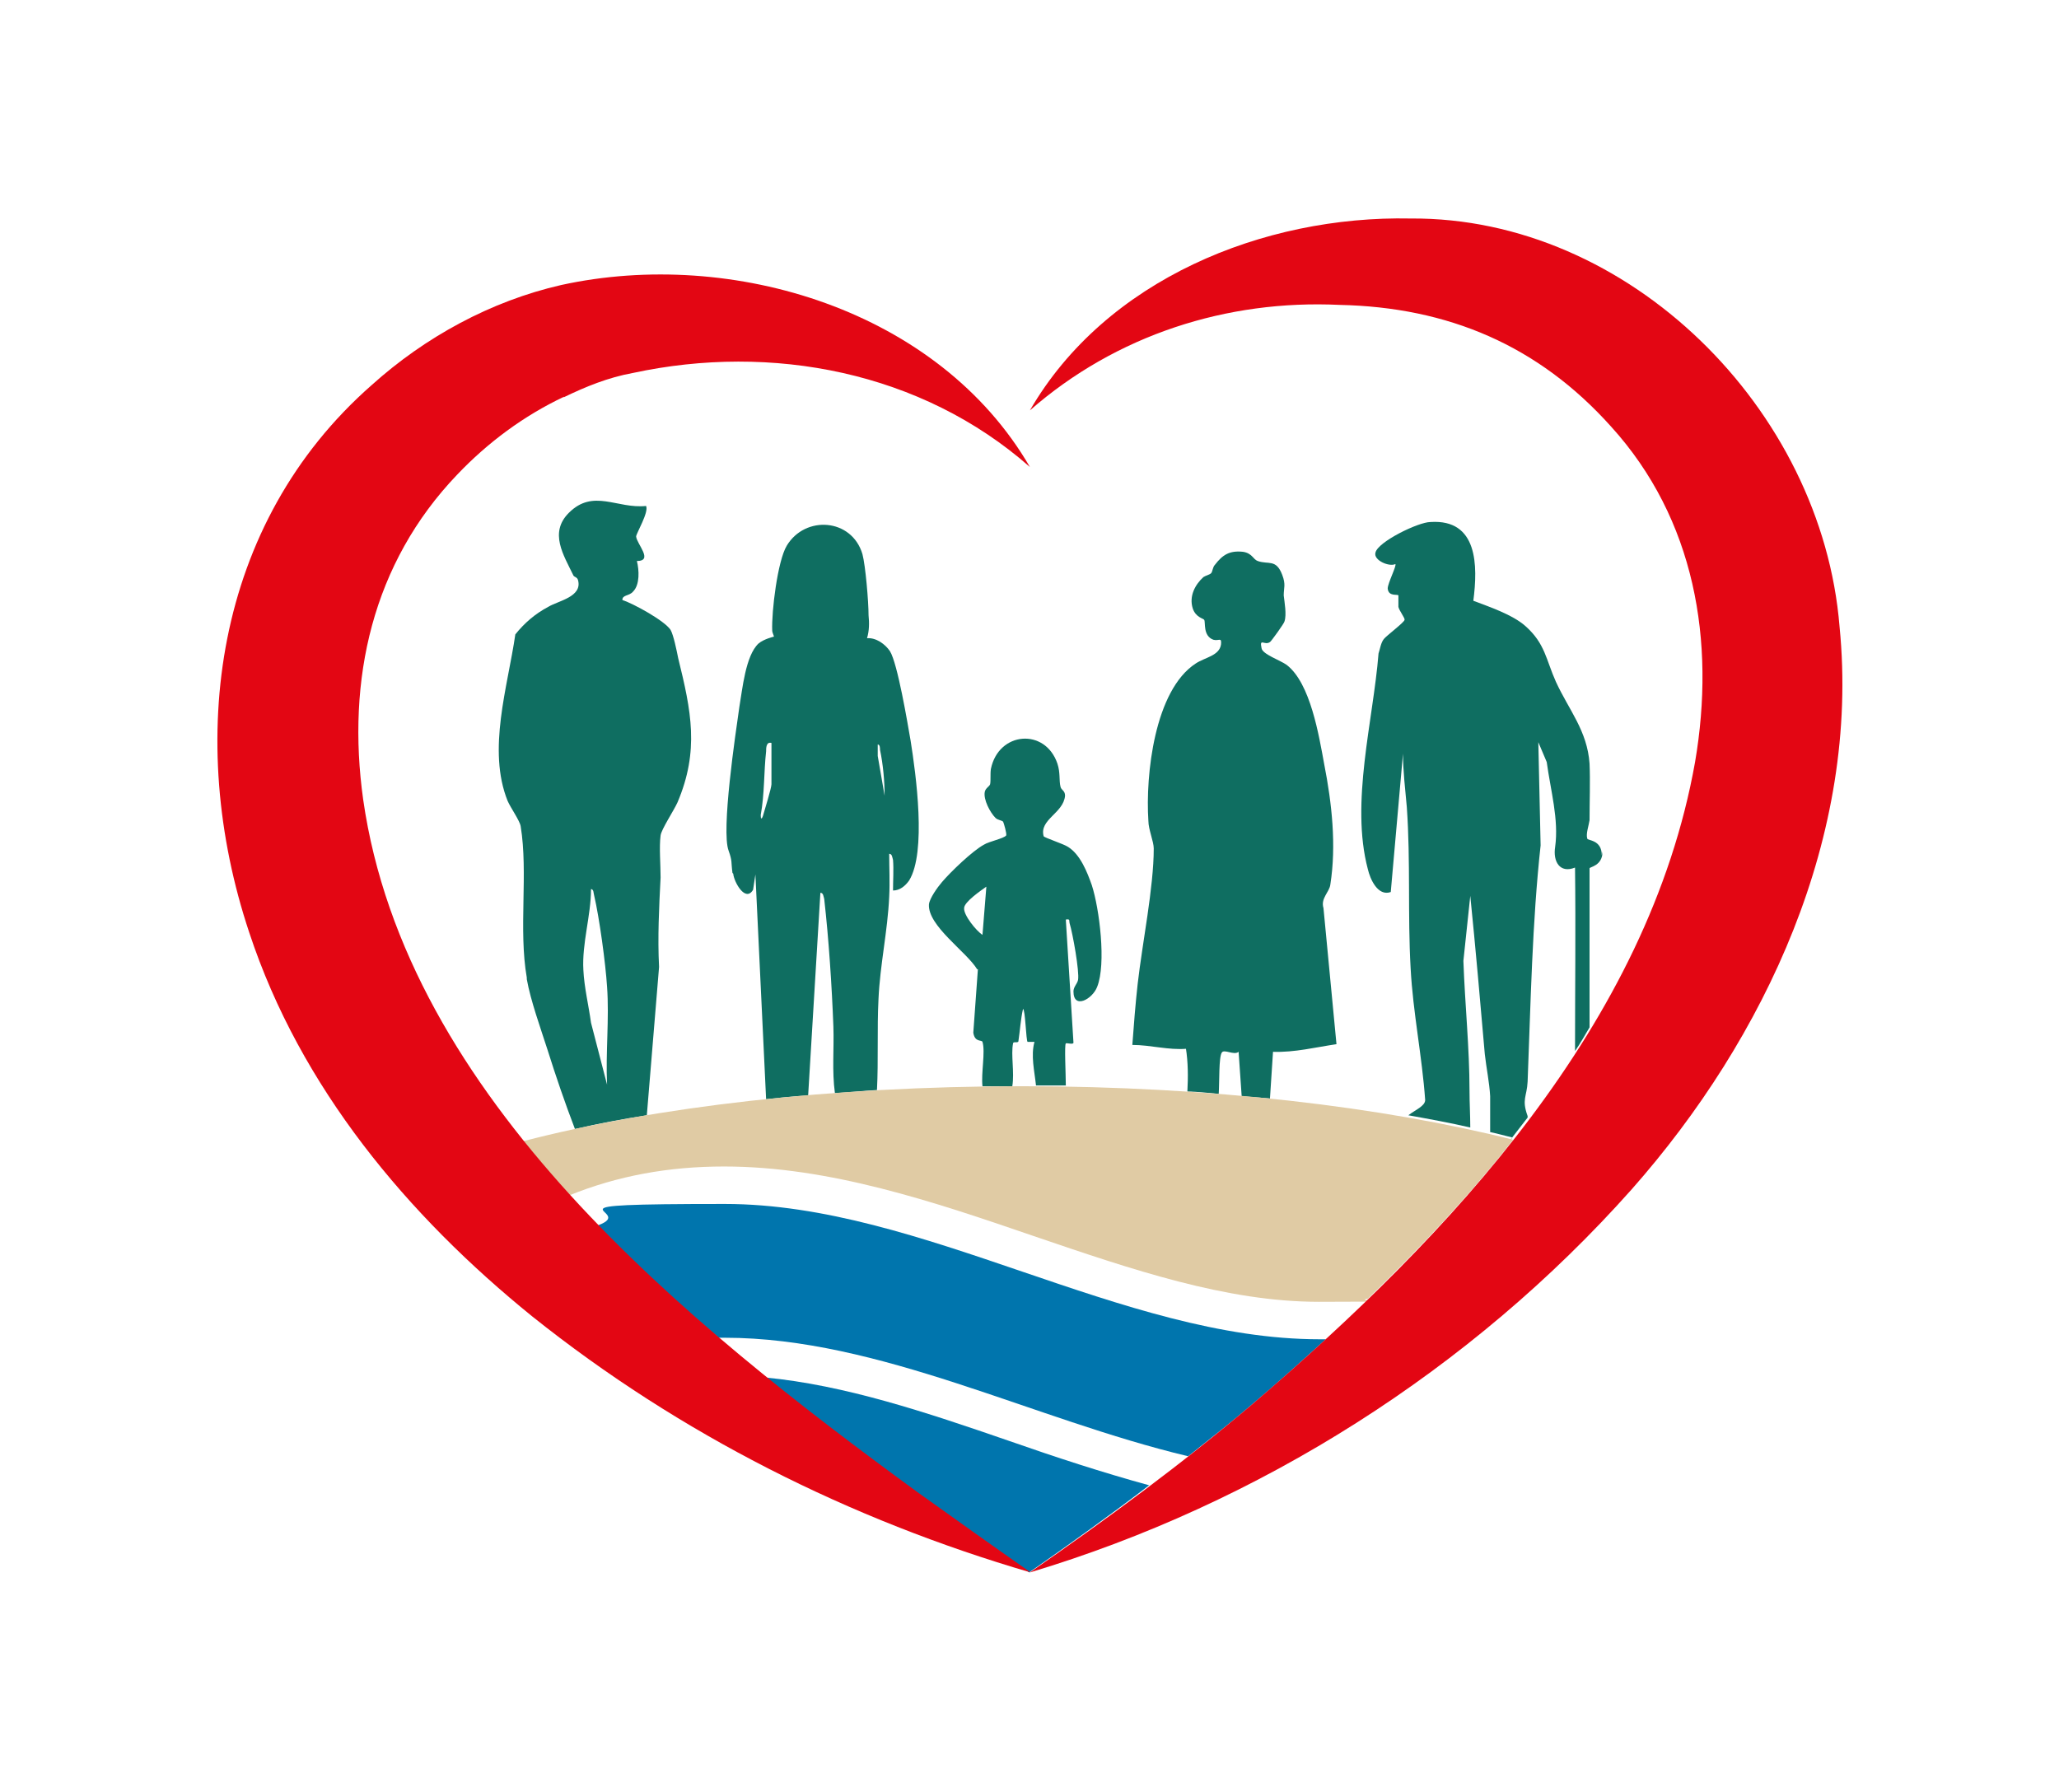 <svg width="632" height="550" xmlns="http://www.w3.org/2000/svg" xmlns:xlink="http://www.w3.org/1999/xlink" xml:space="preserve" overflow="hidden"><g><g><path d="M491.66 262.14C491.66 257.212 487.201 257.681 487.201 256.977 486.732 255.569 487.67 252.988 487.905 251.345 487.905 245.947 488.14 239.141 487.905 233.978 487.201 223.887 481.569 217.551 477.579 208.867 474.528 202.062 474.293 197.133 468.192 191.736 464.202 188.215 457.162 185.869 452.233 183.991 453.641 173.196 453.641 158.88 439.091 159.819 435.336 159.819 422.898 165.921 422.194 169.206 421.49 171.553 426.418 173.665 428.296 172.726 428.765 173.196 425.949 178.593 425.949 180.236 426.183 182.818 429 181.879 429.234 182.348 429.234 182.348 429.234 184.93 429.234 185.869 429.469 187.042 431.346 189.389 431.112 189.858 431.112 190.562 425.479 194.786 424.775 195.725 423.837 196.899 423.602 198.776 423.133 200.184 421.49 220.836 414.449 245.947 419.847 266.365 420.551 269.416 422.898 274.813 426.887 273.405L430.642 230.928C430.642 236.325 431.346 241.958 431.816 247.355 432.989 264.018 432.051 280.446 432.989 296.873 433.693 310.25 436.509 323.862 437.448 337.239 437.448 339.116 434.397 340.29 432.285 341.932 438.856 343.106 445.193 344.279 451.294 345.687 451.294 341.932 451.06 338.178 451.06 334.423 451.06 321.28 449.652 307.903 449.182 294.527L451.294 274.579C452.937 290.772 454.345 306.965 455.753 323.158 456.223 327.382 457.162 331.841 457.396 336.065 457.396 339.586 457.396 343.341 457.396 347.095 459.743 347.565 462.09 348.269 464.202 348.738 463.967 349.208 463.498 349.677 463.263 349.912 463.263 349.912 463.263 349.912 463.263 349.912 465.141 347.565 467.018 344.983 468.896 342.636 468.896 342.636 468.896 342.402 468.896 342.167 467.018 337.004 468.661 336.3 468.896 331.606 469.834 307.669 470.304 282.558 472.885 259.09L472.181 227.407 474.763 233.509C475.936 242.192 478.518 251.11 477.344 259.559 476.64 264.018 478.752 267.773 483.446 265.895 483.681 284.67 483.446 303.444 483.446 322.219 485.089 319.872 486.497 317.291 487.905 314.944L487.905 266.13C487.905 265.661 491.895 265.426 491.895 260.967Z" fill="#0F6E61" fill-rule="nonzero" fill-opacity="1" transform="matrix(1 0 0 1 1.20135e-14 0.424)"/><path d="M363.993 321.28C364.697 325.739 364.697 330.198 364.462 334.657 367.747 334.657 371.033 335.127 374.084 335.361 374.319 331.606 374.084 324.097 375.023 322.688 375.727 321.515 378.778 323.627 380.186 322.454L381.124 336.065C383.941 336.3 386.757 336.535 389.808 336.769L390.746 322.454C397.318 322.688 403.889 321.046 410.225 320.107L406.235 278.333C405.297 275.283 408.113 273.405 408.348 271.058 410.225 259.09 408.817 246.182 406.47 234.213 404.827 225.295 402.246 209.337 394.971 203.704 393.093 202.296 387.461 200.419 387.226 198.541 386.522 195.256 388.165 197.837 389.808 196.664 390.042 196.664 394.267 190.797 394.267 190.328 394.971 188.215 394.267 184.46 394.032 182.348 394.032 180.001 394.736 179.063 393.563 176.012 391.685 171.084 389.338 172.961 386.053 171.788 384.645 171.318 384.41 169.441 381.594 168.971 377.369 168.502 375.257 169.91 372.91 172.961 372.206 173.665 372.206 175.073 371.737 175.543 371.268 176.012 370.094 176.247 369.39 176.716 366.809 179.063 364.931 182.583 366.105 186.338 367.043 189.154 369.39 189.389 369.625 189.858 370.094 190.562 369.156 194.786 372.441 195.96 374.084 196.429 375.023 195.021 374.788 197.368 374.319 200.888 369.86 201.358 367.043 203.235 354.371 211.449 351.554 237.499 352.493 251.58 352.493 254.161 354.136 257.916 354.136 260.028 354.136 271.997 350.616 289.129 349.208 301.567 348.504 307.903 348.034 314.005 347.565 320.342 353.197 320.342 358.595 321.984 364.227 321.515Z" fill="#0F6E61" fill-rule="nonzero" fill-opacity="1" transform="matrix(1 0 0 1 1.20135e-14 0.424)"/><path d="M161.696 300.159C162.87 306.73 165.921 315.179 168.033 321.75 170.614 329.964 173.43 338.178 176.481 346.157 183.522 344.514 191.032 343.106 198.541 341.932L202.296 296.404C201.827 287.251 202.296 278.099 202.766 268.946 202.766 264.957 202.296 259.559 202.766 256.039 203 254.161 206.755 248.529 207.929 245.947 214.734 229.989 212.153 217.785 208.163 201.592 207.694 199.245 206.755 194.552 205.817 192.909 203.939 190.093 194.552 184.93 191.032 183.756 191.032 182.114 193.144 182.583 194.317 181.175 196.429 179.063 196.195 174.604 195.491 171.788 200.654 171.788 195.491 166.625 195.256 164.278 195.256 163.339 199.245 156.768 198.307 154.89 189.389 155.829 182.114 149.493 174.604 157.003 168.502 163.104 172.961 169.91 176.012 176.247 176.247 176.716 177.185 176.716 177.42 177.655 178.828 182.818 171.318 183.991 168.267 185.869 164.278 187.981 160.992 190.797 158.176 194.317 155.829 210.51 149.493 229.754 155.829 245.478 156.768 247.59 159.584 251.58 159.819 253.222 162.166 267.538 159.115 284.905 161.696 299.69ZM181.175 272.466C182.348 272.466 182.114 273.64 182.348 274.344 183.991 281.384 185.869 295.231 186.338 302.506 187.042 312.362 185.869 322.688 186.338 332.545L181.41 313.536C180.706 308.373 179.297 302.506 179.063 297.343 178.593 289.129 181.41 280.68 181.41 272.466Z" fill="#0F6E61" fill-rule="nonzero" fill-opacity="1" transform="matrix(1 0 0 1 1.20135e-14 0.424)"/><path d="M225.061 267.773C225.295 270.354 228.815 276.691 231.162 272.701L231.866 268.007 235.152 337.004C239.376 336.535 243.835 336.065 248.059 335.831L251.814 273.64C252.753 273.64 252.753 274.813 252.988 275.517 254.396 287.955 255.335 302.271 255.804 314.709 256.039 321.515 255.335 328.321 256.273 335.127 260.498 334.892 264.957 334.423 269.181 334.188 269.65 325.035 269.181 315.413 269.65 306.261 270.12 295.7 272.466 285.374 272.936 274.813 273.17 270.354 272.936 265.895 272.936 261.671 273.874 261.671 273.874 262.844 274.109 263.548 274.344 266.365 274.109 269.885 274.109 272.936 276.221 272.936 277.864 271.528 279.038 269.885 284.435 261.202 281.15 237.264 279.507 226.938 278.568 221.54 275.517 203.235 273.17 199.48 271.762 197.368 268.946 195.256 266.13 195.491 266.834 193.144 266.834 190.797 266.599 188.45 266.599 184.226 265.661 173.196 264.722 169.675 261.436 158.645 247.121 157.707 241.488 167.094 238.672 171.788 236.795 187.277 237.029 193.144 237.029 193.848 237.733 195.021 237.499 195.021 237.499 195.021 234.448 195.725 232.805 197.133 228.815 200.888 227.877 211.214 226.938 216.612 225.765 224.826 221.306 254.631 223.652 260.732 224.826 264.018 224.356 264.018 224.826 267.538ZM270.12 229.754C271.058 234.213 271.528 239.376 271.528 243.835L269.416 231.632 269.416 228.111C270.12 228.111 270.12 229.285 270.12 229.754ZM233.509 249.702C234.683 243.366 234.448 236.56 235.152 230.224 235.152 229.285 235.152 227.173 236.795 227.642L236.795 240.315C236.795 241.488 234.683 248.294 234.213 249.937 233.744 251.345 233.509 250.876 233.509 249.937Z" fill="#0F6E61" fill-rule="nonzero" fill-opacity="1" transform="matrix(1 0 0 1 1.20135e-14 0.424)"/><path d="M300.159 297.108 298.751 316.587C299.22 319.638 301.332 318.699 301.567 319.403 302.506 322.454 301.098 329.025 301.567 333.014 304.618 333.014 307.669 333.014 310.72 333.014 311.424 328.79 310.25 323.393 310.954 319.872 310.954 319.168 312.597 319.872 312.597 319.168 313.066 316.117 313.301 312.362 314.005 309.312 314.709 309.312 314.944 319.168 315.413 319.403 315.413 319.403 317.056 319.403 317.525 319.403 316.352 323.627 317.525 328.321 317.995 332.78 321.046 332.78 324.097 332.78 327.147 332.78 327.147 329.26 326.678 320.342 327.147 319.872 327.382 319.638 329.494 320.342 329.494 319.638L327.147 281.854C328.556 281.619 328.086 282.088 328.321 283.027 329.26 286.078 331.372 297.812 330.902 300.394 330.668 301.567 329.494 302.506 329.494 303.914 329.494 309.546 335.361 306.261 336.769 302.506 339.586 295.465 337.473 278.568 335.127 271.293 333.719 267.303 331.606 261.906 327.851 259.559 326.443 258.62 320.576 256.743 320.342 256.273 318.934 251.11 326.443 249.233 326.913 243.835 326.913 242.192 325.739 242.192 325.505 241.019 325.035 239.141 325.505 236.795 324.566 233.978 320.811 222.948 306.495 224.122 304.149 235.621 303.914 237.264 304.149 239.141 303.914 240.315 303.679 241.019 302.506 241.488 302.271 242.662 301.802 245.009 303.914 248.998 305.557 250.641 306.261 251.345 307.434 251.345 307.903 251.814 308.138 252.284 309.077 255.569 308.842 256.039 308.138 256.977 303.444 257.916 302.036 258.855 298.516 260.732 291.71 267.303 289.129 270.354 287.721 271.997 285.374 275.283 285.139 277.16 284.67 283.731 296.639 291.71 299.924 297.108ZM302.74 271.997 301.567 286.547C299.69 285.374 295.7 280.446 295.935 278.333 295.935 276.456 301.098 272.936 302.74 271.762Z" fill="#0F6E61" fill-rule="nonzero" fill-opacity="1" transform="matrix(1 0 0 1 1.20135e-14 0.424)"/><path d="M313.771 333.014C254.865 333.014 201.123 339.351 160.523 349.912 164.982 355.544 169.675 361.176 174.604 366.574 189.623 360.472 205.347 357.656 222.244 357.656 254.631 357.656 286.547 368.452 317.291 379.012 347.565 389.338 376.431 399.195 404.827 399.195 433.224 399.195 414.919 398.96 419.847 398.256 435.571 383.002 450.825 366.809 464.437 349.442 424.306 339.351 371.502 333.014 313.771 333.014Z" fill="#E0CBA4" fill-rule="nonzero" fill-opacity="1" transform="matrix(1 0 0 1 1.20135e-14 0.424)"/><path d="M315.883 482.273C328.321 473.589 340.759 464.671 352.728 455.519 338.178 451.529 323.862 446.835 309.781 441.907 283.966 432.989 259.324 424.775 234.917 422.429 250.406 435.101 266.13 446.835 281.15 457.631 292.649 465.845 304.149 473.824 315.883 482.273" fill="#0075AD" fill-rule="nonzero" fill-opacity="1" transform="matrix(1 0 0 1 1.20135e-14 0.424)"/><path d="M405.062 410.694C344.279 410.694 283.262 369.156 222.479 369.156 161.696 369.156 196.429 371.033 183.522 375.727 195.256 387.93 207.694 399.43 220.602 410.225 221.306 410.225 222.01 410.225 222.479 410.225 269.885 410.225 317.291 435.336 364.697 446.601 371.502 441.203 378.074 436.04 384.645 430.408 392.154 424.071 399.43 417.5 406.939 410.694 406.47 410.694 405.766 410.694 405.297 410.694Z" fill="#0075AD" fill-rule="nonzero" fill-opacity="1" transform="matrix(1 0 0 1 1.20135e-14 0.424)"/><path d="M172.961 121.566C179.767 118.28 186.573 115.464 194.317 114.056 236.795 104.903 282.792 113.586 316.117 142.922 288.19 94.812 224.826 75.568 172.257 87.067 150.666 91.996 130.483 103.026 114.056 117.811 65.711 160.288 56.793 226.703 76.507 285.843 92.23 333.484 125.086 372.676 163.339 403.654 208.867 440.03 260.967 466.079 316.352 482.273 304.618 474.059 293.118 465.845 281.619 457.631 210.98 406.001 124.616 336.769 111.474 245.009 106.311 208.163 114.29 172.492 140.34 145.268 149.727 135.412 160.758 127.198 173.196 121.331Z" fill="#E30613" fill-rule="nonzero" fill-opacity="1" transform="matrix(1 0 0 1 1.20135e-14 0.424)"/><path d="M564.646 191.97C559.248 125.086 499.874 66.18 432.989 66.65 387.695 65.711 339.351 85.424 316.117 125.555 342.636 102.322 376.665 91.526 411.164 93.169 444.489 93.873 472.181 105.607 494.476 130.483 520.291 158.88 526.628 196.429 520.291 233.509 505.976 314.005 444.958 378.778 384.645 430.408 362.819 448.948 339.82 465.845 316.117 482.273 386.522 461.151 451.529 420.082 500.812 364.697 541.882 318.229 570.983 256.039 564.646 191.97Z" fill="#E30613" fill-rule="nonzero" fill-opacity="1" transform="matrix(1 0 0 1 1.20135e-14 0.424)"/></g></g></svg>